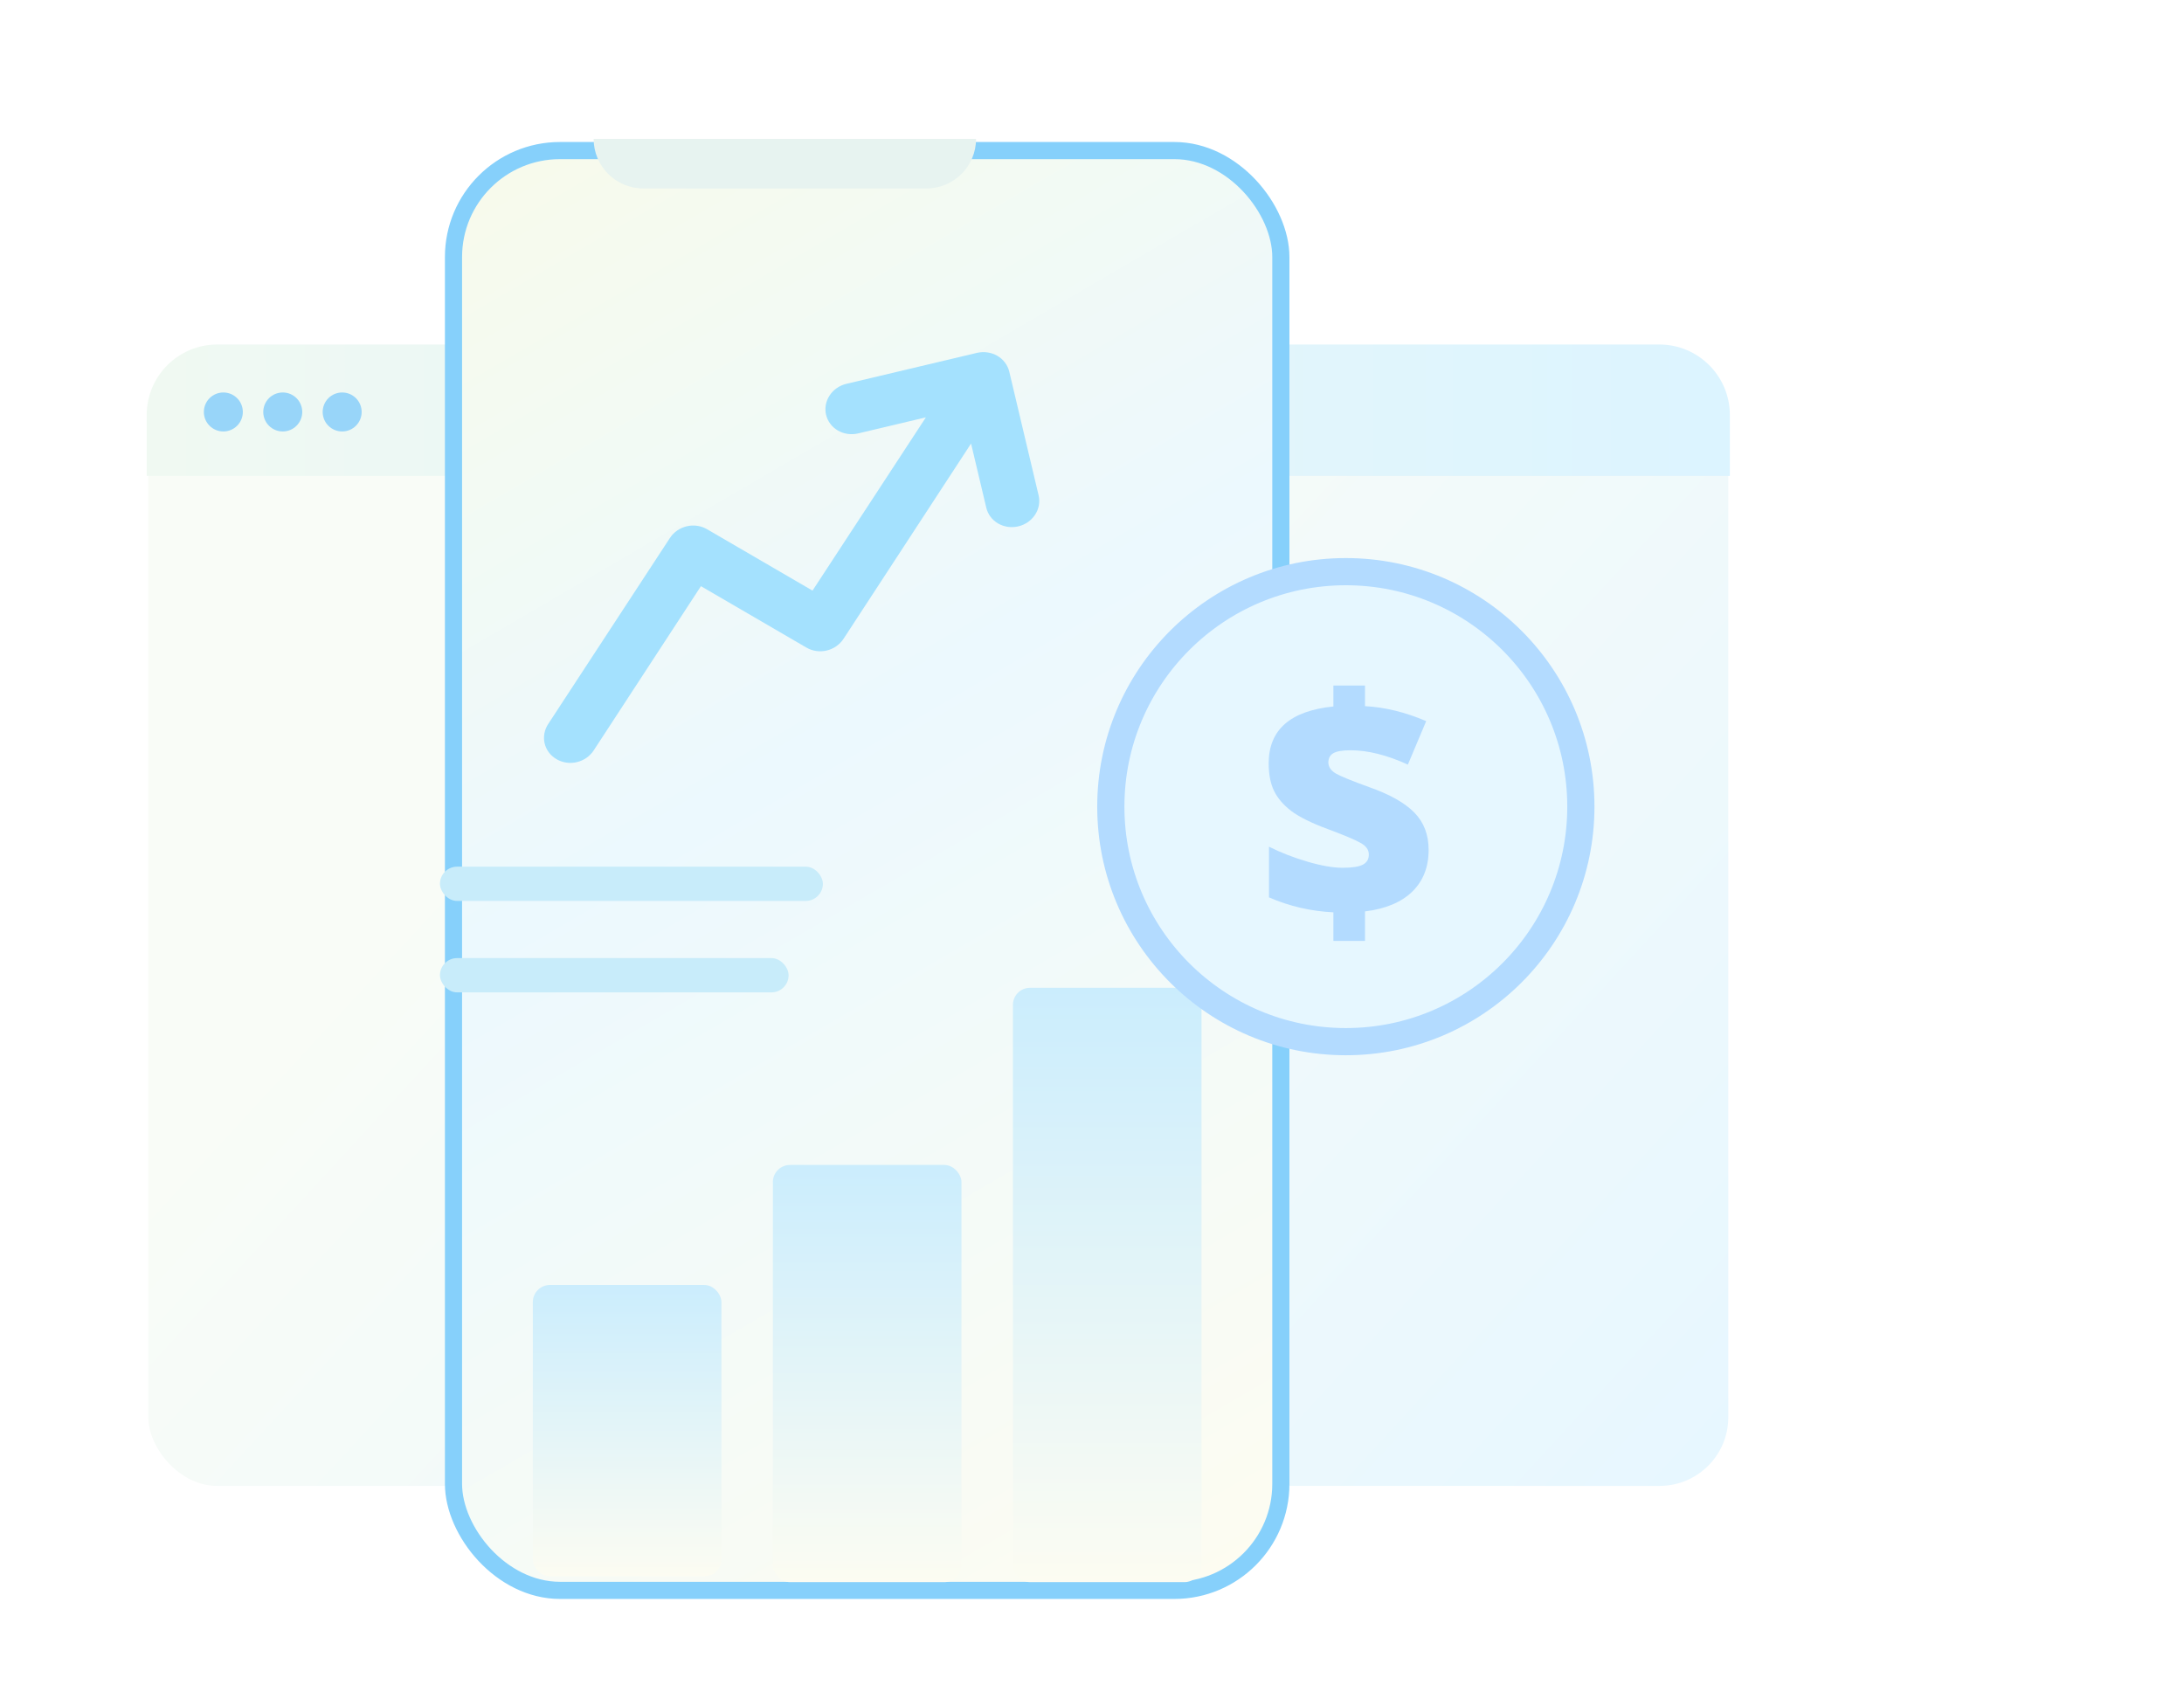 <svg width="670" height="519" viewBox="0 0 670 519" fill="none" xmlns="http://www.w3.org/2000/svg">
<g clip-path="url(#clip0_514_6580)">
<g filter="url(#filter0_d_514_6580)">
<rect x="22.993" y="86.087" width="488.702" height="353.695" rx="23.067" fill="url(#paint0_linear_514_6580)" stroke="white" stroke-width="3.987"/>
<path d="M24.507 109.243C24.507 97.29 34.197 87.6 46.15 87.6H488.539C500.492 87.6 510.182 97.29 510.182 109.244V127.927H24.507V109.243Z" fill="url(#paint1_linear_514_6580)"/>
<circle cx="48.02" cy="108.299" r="5.98" fill="#98D5F9"/>
<circle cx="66.246" cy="108.299" r="5.98" fill="#98D5F9"/>
<circle cx="84.471" cy="108.299" r="5.98" fill="#98D5F9"/>
</g>
<g filter="url(#filter1_d_514_6580)">
<rect x="114.137" y="37.63" width="253.815" height="441.74" rx="32.674" fill="url(#paint2_linear_514_6580)" stroke="#86D0FB" stroke-width="5.26"/>
<rect x="285.754" y="294.495" width="57.86" height="182.348" rx="5.26" fill="url(#paint3_linear_514_6580)"/>
<rect x="212.114" y="348.848" width="57.86" height="127.994" rx="5.26" fill="url(#paint4_linear_514_6580)"/>
<rect x="138.474" y="385.668" width="57.86" height="89.42" rx="5.26" fill="url(#paint5_linear_514_6580)"/>
</g>
<path d="M182.114 42.606H299.431V42.606C299.431 51.005 292.623 57.814 284.224 57.814H197.322C188.923 57.814 182.114 51.005 182.114 42.606V42.606Z" fill="#E7F3F0"/>
<rect x="134.967" y="265.896" width="117.474" height="10.52" rx="5.26" fill="#C8ECFA"/>
<rect x="134.967" y="293.95" width="106.954" height="10.52" rx="5.26" fill="#C8ECFA"/>
<path d="M308.276 111.21C307.021 109.545 305.112 108.438 302.968 108.131C301.911 107.97 300.825 108.009 299.774 108.246L259.646 117.763C257.517 118.268 255.666 119.554 254.499 121.337C253.332 123.12 252.946 125.256 253.424 127.273C253.903 129.29 255.207 131.024 257.05 132.094C258.894 133.163 261.125 133.48 263.254 132.976L284.04 128.046L249.261 181.204L216.904 162.367C215.989 161.831 214.967 161.475 213.897 161.321C212.828 161.167 211.731 161.217 210.672 161.468C209.612 161.719 208.611 162.167 207.724 162.785C206.838 163.403 206.084 164.18 205.507 165.069L168.178 222.127C167.593 223.013 167.195 223.996 167.008 225.019C166.82 226.043 166.846 227.087 167.084 228.091C167.323 229.095 167.768 230.039 168.395 230.869C169.023 231.7 169.819 232.399 170.739 232.928C171.654 233.464 172.676 233.819 173.746 233.973C174.815 234.128 175.912 234.078 176.971 233.826C178.03 233.575 179.032 233.128 179.919 232.509C180.805 231.891 181.559 231.115 182.136 230.225L215.03 179.843L247.387 198.681C248.303 199.217 249.324 199.572 250.394 199.726C251.464 199.881 252.56 199.831 253.619 199.579C254.679 199.328 255.681 198.88 256.567 198.262C257.453 197.644 258.207 196.868 258.784 195.978L297.9 136.086L302.572 155.786C303.051 157.804 304.355 159.538 306.198 160.607C308.042 161.677 310.273 161.994 312.402 161.489C314.53 160.984 316.382 159.699 317.548 157.915C318.715 156.132 319.102 153.997 318.623 151.979L309.603 113.949C309.355 112.958 308.904 112.027 308.276 111.21Z" fill="#A4E1FE"/>
<circle cx="412.872" cy="247.487" r="72.099" fill="#E6F7FF" stroke="#B3DBFF" stroke-width="8.342"/>
<path d="M418.746 210.334V216.655C424.833 216.967 431.092 218.497 437.522 221.243L431.903 234.587C425.473 231.653 419.605 230.186 414.298 230.186C411.864 230.186 410.116 230.483 409.054 231.076C408.024 231.669 407.509 232.637 407.509 233.979C407.54 235.321 408.321 236.445 409.85 237.35C411.411 238.224 414.782 239.597 419.964 241.47C426.363 243.718 431.013 246.34 433.916 249.336C436.819 252.302 438.271 256.11 438.271 260.761C438.271 266.036 436.585 270.312 433.214 273.59C429.874 276.836 425.052 278.849 418.746 279.63V288.666H409.054V279.91C402.125 279.567 395.539 278.038 389.296 275.322V259.777C392.917 261.588 396.85 263.117 401.095 264.366C405.371 265.614 408.976 266.239 411.91 266.239C414.845 266.239 416.92 265.911 418.138 265.255C419.355 264.6 419.948 263.554 419.917 262.118C419.917 260.683 419.043 259.496 417.295 258.56C415.578 257.592 412.238 256.188 407.275 254.346C402.312 252.504 398.598 250.663 396.132 248.821C393.697 246.948 391.933 244.888 390.841 242.641C389.748 240.362 389.202 237.553 389.202 234.213C389.202 223.912 395.82 218.091 409.054 216.749V210.334H418.746Z" fill="#B3DBFF"/>
</g>
<defs>
<filter id="filter0_d_514_6580" x="-2.092" y="58.6" width="579.865" height="444.858" filterUnits="userSpaceOnUse" color-interpolation-filters="sRGB">
<feFlood flood-opacity="0" result="BackgroundImageFix"/>
<feColorMatrix in="SourceAlpha" type="matrix" values="0 0 0 0 0 0 0 0 0 0 0 0 0 0 0 0 0 0 127 0" result="hardAlpha"/>
<feOffset dx="20.497" dy="18.095"/>
<feGaussianBlur stdDeviation="21.794"/>
<feComposite in2="hardAlpha" operator="out"/>
<feColorMatrix type="matrix" values="0 0 0 0 0.184 0 0 0 0 0.329 0 0 0 0 0.922 0 0 0 0.07 0"/>
<feBlend mode="normal" in2="BackgroundImageFix" result="effect1_dropShadow_514_6580"/>
<feBlend mode="normal" in="SourceGraphic" in2="effect1_dropShadow_514_6580" result="shape"/>
</filter>
<filter id="filter1_d_514_6580" x="76.461" y="-16.465" width="379.135" height="567.06" filterUnits="userSpaceOnUse" color-interpolation-filters="sRGB">
<feFlood flood-opacity="0" result="BackgroundImageFix"/>
<feColorMatrix in="SourceAlpha" type="matrix" values="0 0 0 0 0 0 0 0 0 0 0 0 0 0 0 0 0 0 127 0" result="hardAlpha"/>
<feOffset dx="24.984" dy="8.565"/>
<feGaussianBlur stdDeviation="30.015"/>
<feComposite in2="hardAlpha" operator="out"/>
<feColorMatrix type="matrix" values="0 0 0 0 0.184 0 0 0 0 0.329 0 0 0 0 0.922 0 0 0 0.06 0"/>
<feBlend mode="normal" in2="BackgroundImageFix" result="effect1_dropShadow_514_6580"/>
<feBlend mode="normal" in="SourceGraphic" in2="effect1_dropShadow_514_6580" result="shape"/>
</filter>
<linearGradient id="paint0_linear_514_6580" x1="164.935" y1="187.753" x2="471.257" y2="469.571" gradientUnits="userSpaceOnUse">
<stop stop-color="#F9FCF7"/>
<stop offset="1" stop-color="#E7F7FF"/>
</linearGradient>
<linearGradient id="paint1_linear_514_6580" x1="24.507" y1="107.764" x2="510.182" y2="107.764" gradientUnits="userSpaceOnUse">
<stop stop-color="#F0F9F2"/>
<stop offset="1" stop-color="#DCF4FF"/>
</linearGradient>
<linearGradient id="paint2_linear_514_6580" x1="363.778" y1="470.161" x2="59.574" y2="-51.458" gradientUnits="userSpaceOnUse">
<stop stop-color="#FDFCF1"/>
<stop offset="0.473" stop-color="#ECF9FE"/>
<stop offset="1" stop-color="#FEFBE1"/>
</linearGradient>
<linearGradient id="paint3_linear_514_6580" x1="314.685" y1="294.495" x2="314.685" y2="476.842" gradientUnits="userSpaceOnUse">
<stop stop-color="#CBEDFD"/>
<stop offset="1" stop-color="#FCFCF2"/>
</linearGradient>
<linearGradient id="paint4_linear_514_6580" x1="241.044" y1="348.848" x2="241.044" y2="476.842" gradientUnits="userSpaceOnUse">
<stop stop-color="#CBEDFD"/>
<stop offset="1" stop-color="#FCFCF2"/>
</linearGradient>
<linearGradient id="paint5_linear_514_6580" x1="167.404" y1="385.668" x2="167.404" y2="475.089" gradientUnits="userSpaceOnUse">
<stop stop-color="#CBEDFD"/>
<stop offset="1" stop-color="#FCFCF2"/>
</linearGradient>
<clipPath id="clip0_514_6580">
<rect width="670" height="519" fill="white"/>
</clipPath>
</defs>
</svg>
